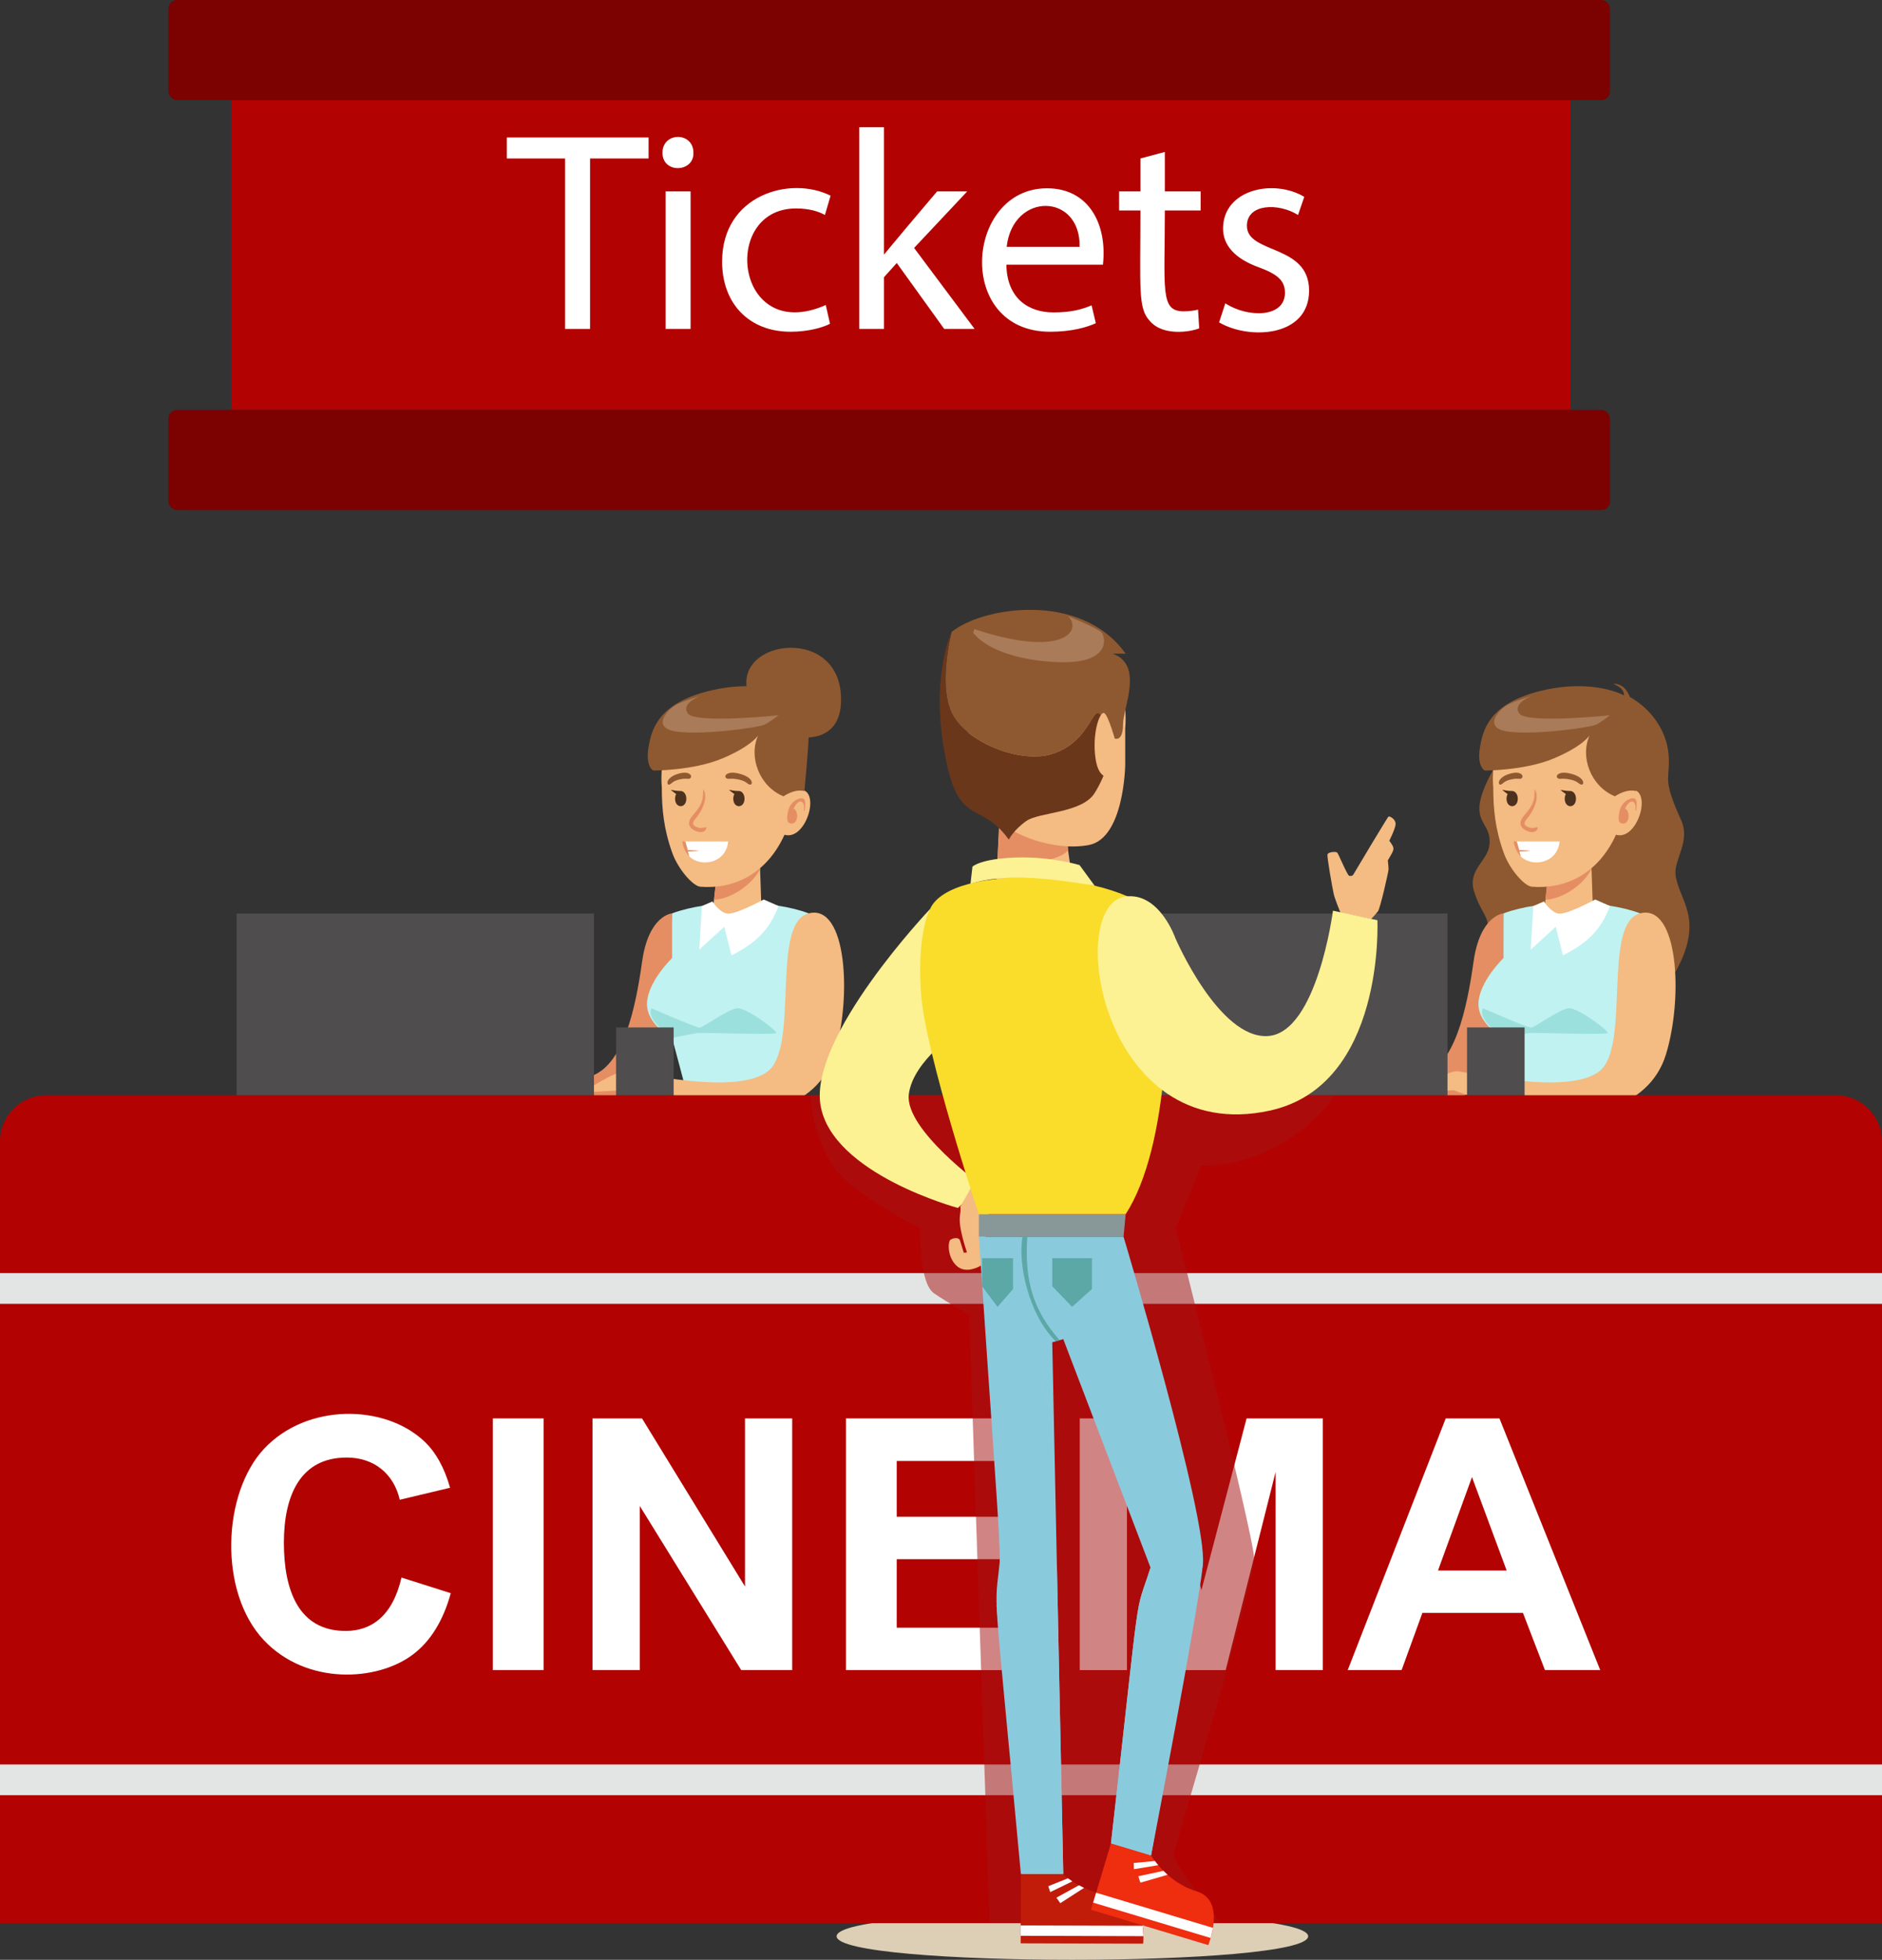 <?xml version="1.0" encoding="UTF-8"?><svg xmlns="http://www.w3.org/2000/svg" viewBox="0 0 2650.88 2759.79"><rect x="0" y="0" width="2650.88" height="2759.79" fill="#333333" stroke="none"/><defs><style>.cls-1{fill:#e3e5e5;}.cls-2{fill:#fff;}.cls-3{fill:#c0f2f1;}.cls-4{fill:#f4bb82;}.cls-5{fill:#8acadd;}.cls-6{fill:#6b371b;}.cls-7{fill:#4c311e;}.cls-8{fill:#c11b0a;}.cls-9{fill:#ef2d0f;}.cls-10{isolation:isolate;}.cls-11{fill:#b20202;}.cls-12{fill:#4f4d4d;}.cls-13{fill:#a81414;mix-blend-mode:multiply;opacity:.52;}.cls-14{fill:#5ba8a7;}.cls-15{fill:#ffe7d7;opacity:.24;}.cls-16{fill:#fcf193;}.cls-17{fill:#e58e63;}.cls-18{fill:#f9dd2a;}.cls-19{fill:#9be0dc;}.cls-20{fill:#8e5930;}.cls-21{fill:#ddceb6;}.cls-22{fill:#889899;}.cls-23{fill:#7c0101;}</style></defs><g class="cls-10"><g id="_ëîé_1"><g><path class="cls-21" d="m1178.41,2726.69c0,44.14,664.18,44.14,664.18,0s-664.18-44.14-664.18,0Z"/><g><path class="cls-17" d="m946.65,1286.22s-32.95,2.12-42.2,67.82-26.31,148.95-74.82,162.31c-48.51,13.36-115.31,8.22-115.31,8.22l13.36,28.78s112.47,13.36,159.52-8.22c47.05-21.58,62.23-111.67,62.23-111.67l-2.79-147.23Z"/><path class="cls-3" d="m946.65,1286.22c51.88-19.45,140.6-19.67,192.4,0,0,0,5.55,124.16,2.84,131.76-2.71,7.6-44.75,161.54-44.75,161.54h-119.04l-31.45-118.04s-36.48-18.58-35.31-48.99c1.17-30.41,35.31-63.35,35.31-63.35v-62.93Z"/><path class="cls-19" d="m917.68,1419.88s62.5,27.24,67.57,27.24,39.29-25.34,52.37-27.24c13.09-1.9,57.43,31.88,55.74,34.84-1.69,2.96-104.31-.84-110.65,0-6.33.84-36.06,6.76-36.06,6.76-12.43-9.08-35.98-27.88-28.98-41.6Z"/><path class="cls-4" d="m821.26,1538.36s44.82-30.8,60.24-29.78c15.42,1.03,155.74,34.86,200.22-.03,44.48-34.89,3.48-208.32,57.33-222.34,53.85-14.01,61,118.56,36.35,198.72-24.64,80.16-121.55,92.56-178.86,83.28-57.31-9.28-120.18-32.92-120.18-32.92l-55.1,3.06Z"/><g><path class="cls-4" d="m1010.63,1221.13l-6.63,62.05c6.82,27.77,51.5,28.55,68.71,1.39l-2.79-80.57-59.29,17.13Z"/><path class="cls-17" d="m1005.71,1267.11c24.59-1.29,54.69-21.98,64.88-43.61l-.03-9.33-62.53,31.26-2.32,21.68Z"/><path class="cls-4" d="m932.17,1108.07c0,31.13,2.62,59.08,14.79,93.04,8.25,23.03,29.05,46.74,39.57,47.58,46.94,3.71,93.04-17.48,118.5-73.16,33.55,9.91,56.24-79.17,10.8-61.28-10.19,4.01-12.35,7.1-12.35,7.1,0,0,17.9-62.36,8.03-93.84-9.88-31.49-75.78-58.5-131.97-28.86-56.18,29.63-47.39,109.43-47.39,109.43Z"/><path class="cls-17" d="m1133.29,1141.71s2.62-13.74-1.23-16.67c-3.86-2.93-18.68,1.54-22.23,18.21-3.55,16.67,2.78,16.82,6.64,16.36,3.86-.46,7.56-6.33,6.02-13.74-1.54-7.41-4.78-6.64-4.78-6.64,6.71-15.89,16.91-12.99,14.51,2.73l1.08-.26Z"/><path class="cls-17" d="m970.54,1158.7c.82-9.9,13.3-15.25,18.42-31.2,2.24-6.98.74-17.92,2.26-15.08,5.74,10.73-1.06,26.85-8.96,37.23-4.74,6.23-11.7,12.09,1.92,15.98,6.26,1.79,11.18-3.03,10.53.76-1.84,10.71-25.12,3.83-24.17-7.69Z"/><g><path class="cls-2" d="m968.63,1197.1l-3.46-12.11h60.45c-2.71,30.8-38.63,37.07-54.79,20.88l-2.07-6.8c21.67-1.18,21.53-.52-.12-1.97Z"/><path class="cls-17" d="m968.63,1197.1c21.65,1.45,21.79.79.12,1.97l2.07,6.8c-8.68-8.69-9.76-20.88-9.76-20.88,5.48,0,3.48-2.18,7.57,12.11Z"/></g><path class="cls-20" d="m1040.3,1089.23c-15.86-3.74-20.65,3.1-17.88,6.02,3.14,3.31,5.01-.21,17.81,2.43,11.67,2.41,11.71,6.36,15.97,7.19,4.62.9,5.7-10.55-15.9-15.64Z"/><path class="cls-20" d="m956.78,1089.23c14.41-3.79,18.38,3.24,16.02,6.02-2.86,3.37-4.34-.25-15.96,2.43-10.45,2.41-10.49,6.35-14.3,7.19-4.15.91-5.1-10.55,14.24-15.64Z"/><path class="cls-7" d="m958.78,1113.91c-13.52,0-19.25-5.46-6.35,4.33.23-.2-1.57,2.13-1.57,6.4,0,14.21,15.86,14.21,15.86,0,0-5.93-3.55-10.74-7.93-10.74Z"/><path class="cls-7" d="m1040.76,1113.91c-13.52,0-19.25-5.46-6.35,4.33.23-.2-1.57,2.13-1.57,6.4,0,14.21,15.86,14.21,15.86,0,0-5.93-3.55-10.74-7.93-10.74Z"/><path class="cls-20" d="m1067.82,1035.74c-13.61,30.07,1.59,71.63,35.67,85.6,7.97-5.04,19.6-10.19,29.56-7.28,7.36-84.8,11.53-109.82-8.26-132.33-5.09-11.87-10.76-18.34-23.65-19.08,8.48,4.29,15.23,8.03,15.23,16.6,0,0-43.6-24.28-116.93-6.44-73.33,17.84-82.25,55.49-86.21,81.26-3.96,25.77,6.94,31,6.94,31,0,0,56.15.22,97.11-16.96,40.96-17.18,50.54-32.37,50.54-32.37Z"/><path class="cls-20" d="m1052.81,973.43c-18.72-74.89,135.85-93.6,131.8,15.55-2.22,59.98-59.98,48.87-59.98,48.87l-71.83-64.42Z"/><path class="cls-15" d="m987.31,979.86s-28.88,10-18.51,24.81c10.37,14.81,127.73,2.59,127.73,2.59,0,0-13.33,10.74-20.73,13.7-7.4,2.96-78.27,14.07-120.03,9.63-41.76-4.44-14.36-32.77-2.33-38.69,12.03-5.92,33.88-12.03,33.88-12.03Z"/></g><path class="cls-2" d="m1075.72,1266.67s-40.08,21.84-51.58,19.83c-11.51-2.01-20.53-17.09-20.53-17.09l-15.02,6.53-3.63,61.3,35.18-32.14,10.2,40.28c33.35-16.9,53.47-35.2,66.21-69.58l-20.83-9.12Z"/></g><g><path class="cls-20" d="m2102.81,1084.74c-42.59,77.44.44,67.8-5.07,106.37-3.1,21.7-30.22,34.05-21.7,63.13,8.52,29.08,20.92,35.75,19.37,51.79-1.55,16.03,0,36.18,0,36.18,175.58,9.3,115.63,2.93,264.68,26.34,41.53-75.62,4.9-99.58,0-136.37-2.79-20.92,21.23-47.27,8.06-76.71-13.17-29.44-18.6-45.16-18.6-59s6.2-39.41-10.07-70.4c-16.27-30.99-43.55-44.34-43.55-44.34l-193.13,103.01Z"/><path class="cls-17" d="m2117.79,1286.22s-32.95,2.12-42.2,67.82c-9.25,65.7-26.31,148.95-74.82,162.31-48.51,13.36-115.31,8.22-115.31,8.22l13.36,28.78s112.47,13.36,159.52-8.22c47.05-21.58,62.23-111.67,62.23-111.67l-2.79-147.23Z"/><path class="cls-3" d="m2117.79,1286.22c51.88-19.45,140.6-19.67,192.4,0,0,0,5.55,124.16,2.84,131.76-2.71,7.6-44.75,161.54-44.75,161.54h-119.04l-31.45-118.04s-36.48-18.58-35.31-48.99c1.17-30.41,35.31-63.35,35.31-63.35v-62.93Z"/><path class="cls-19" d="m2088.82,1419.88s62.5,27.24,67.57,27.24,39.29-25.34,52.37-27.24c13.09-1.9,57.43,31.88,55.74,34.84-1.69,2.96-104.31-.84-110.65,0-6.33.84-36.06,6.76-36.06,6.76-12.43-9.08-35.98-27.88-28.98-41.6Z"/><path class="cls-4" d="m1992.4,1538.36s44.82-30.8,60.24-29.78c15.42,1.03,155.74,34.86,200.22-.03,44.48-34.89,3.48-208.32,57.33-222.34,53.85-14.01,61,118.56,36.35,198.72-24.64,80.16-121.55,92.56-178.86,83.28-57.31-9.28-120.18-32.92-120.18-32.92l-55.1,3.06Z"/><g><path class="cls-4" d="m2181.76,1221.13l-6.63,62.05c6.82,27.77,51.5,28.55,68.71,1.39l-2.79-80.57-59.29,17.13Z"/><path class="cls-17" d="m2176.85,1267.11c24.59-1.29,54.69-21.98,64.88-43.61l-.03-9.33-62.53,31.26-2.32,21.68Z"/><path class="cls-4" d="m2103.31,1108.07c0,31.13,2.62,59.08,14.79,93.04,8.25,23.03,29.05,46.74,39.57,47.58,46.93,3.71,93.04-17.47,118.5-73.16,33.56,9.92,56.22-79.17,10.8-61.28-10.19,4.01-12.35,7.1-12.35,7.1,0,0,17.9-62.36,8.03-93.84-9.88-31.49-75.78-58.5-131.97-28.86-56.18,29.63-47.38,109.43-47.38,109.43Z"/><path class="cls-17" d="m2304.43,1141.71s2.62-13.74-1.23-16.67-18.68,1.54-22.23,18.21c-3.55,16.67,2.78,16.82,6.64,16.36,3.86-.46,7.56-6.33,6.02-13.74-1.54-7.41-4.78-6.64-4.78-6.64,6.71-15.89,16.91-12.99,14.51,2.73l1.08-.26Z"/><path class="cls-17" d="m2141.68,1158.7c.82-9.9,13.3-15.25,18.42-31.2,2.24-6.98.74-17.92,2.26-15.08,5.74,10.73-1.06,26.85-8.96,37.23-4.74,6.23-11.7,12.09,1.92,15.98,6.26,1.79,11.18-3.03,10.53.76-1.84,10.71-25.12,3.83-24.17-7.69Z"/><g><path class="cls-2" d="m2139.77,1197.1l-3.46-12.11h60.45c-2.71,30.8-38.63,37.07-54.79,20.88l-2.07-6.8c21.67-1.18,21.53-.52-.12-1.97Z"/><path class="cls-17" d="m2139.77,1197.1c21.65,1.45,21.79.79.12,1.97l2.07,6.8c-8.68-8.69-9.76-20.88-9.76-20.88,5.48,0,3.48-2.18,7.57,12.11Z"/></g><path class="cls-20" d="m2211.44,1089.23c-15.86-3.74-20.65,3.1-17.88,6.02,3.14,3.31,5.01-.21,17.81,2.43,11.67,2.41,11.71,6.36,15.97,7.19,4.62.9,5.7-10.55-15.9-15.64Z"/><path class="cls-20" d="m2127.92,1089.23c14.41-3.79,18.38,3.24,16.02,6.02-2.86,3.37-4.34-.25-15.96,2.43-10.45,2.41-10.49,6.35-14.3,7.19-4.15.91-5.1-10.55,14.24-15.64Z"/><path class="cls-7" d="m2129.92,1113.91c-13.52,0-19.25-5.46-6.35,4.33.23-.2-1.57,2.13-1.57,6.4,0,14.21,15.86,14.21,15.86,0,0-5.93-3.55-10.74-7.93-10.74Z"/><path class="cls-7" d="m2211.9,1113.91c-13.52,0-19.25-5.46-6.35,4.33.23-.2-1.57,2.13-1.57,6.4,0,14.21,15.86,14.21,15.86,0,0-5.93-3.55-10.74-7.93-10.74Z"/><path class="cls-20" d="m2238.96,1035.74c-13.61,30.07,1.59,71.63,35.67,85.6,7.97-5.04,19.6-10.19,29.56-7.28,7.36-84.8,11.53-109.82-8.26-132.33-5.09-11.87-10.76-18.34-23.65-19.08,8.48,4.29,15.23,8.03,15.23,16.6,0,0-43.6-24.28-116.93-6.44-73.33,17.84-82.25,55.49-86.21,81.26-3.96,25.77,6.94,31,6.94,31,0,0,56.15.22,97.11-16.96,40.96-17.18,50.54-32.37,50.54-32.37Z"/><path class="cls-15" d="m2158.45,979.86s-28.88,10-18.51,24.81c10.37,14.81,127.73,2.59,127.73,2.59,0,0-13.33,10.74-20.73,13.7-7.4,2.96-78.27,14.07-120.03,9.63-41.76-4.44-14.36-32.77-2.33-38.69,12.03-5.92,33.88-12.03,33.88-12.03Z"/></g><path class="cls-2" d="m2246.86,1266.67s-40.08,21.84-51.58,19.83c-11.51-2.01-20.53-17.09-20.53-17.09l-15.02,6.53-3.63,61.3,35.18-32.14,10.2,40.28c33.35-16.89,53.47-35.2,66.21-69.58l-20.83-9.12Z"/></g><rect class="cls-12" x="867.77" y="1446.82" width="81.09" height="139.63"/><rect class="cls-12" x="2066.37" y="1446.82" width="81.09" height="139.63"/><rect class="cls-12" x="333.31" y="1286.43" width="503.31" height="300.02"/><rect class="cls-12" x="1535.55" y="1286.43" width="503.31" height="300.02"/><path class="cls-11" d="m64.92,1542.33h2521.03c35.83,0,64.92,29.09,64.92,64.92v1100.97H0v-1100.97c0-35.83,29.09-64.92,64.92-64.92Z"/><rect class="cls-1" y="1792.81" width="2650.88" height="43.25"/><rect class="cls-1" y="2484.78" width="2650.88" height="43.25"/><g><path class="cls-2" d="m565.52,2221.54l69.4,22c-10.64,38.69-28.33,67.42-53.08,86.2-50.53,38.36-150.21,43.63-210.24-20.07-64.02-67.93-58.41-206.53.24-269.36,60.24-64.55,170.11-63.26,225.84-10.52,16.12,15.15,28.21,36.91,36.27,65.28l-70.85,16.93c-8.27-36.21-35.92-59.48-74.72-59.48-65.61,0-88.5,53.77-88.5,119.93s20.14,124.28,87.05,124.28c35.7,0,66.05-20.64,78.58-75.2Z"/><path class="cls-2" d="m694.16,2351.87v-354.47h71.57v354.47h-71.57Z"/><path class="cls-2" d="m834.64,2351.87v-354.47h69.64l145.08,236.72v-236.72h66.49v354.47h-71.81l-142.9-231.16v231.16h-66.49Z"/><path class="cls-2" d="m1191.53,2351.87v-354.47h262.83v59.97h-191.26v78.58h177.96v59.72h-177.96v96.48h198.03v59.72h-269.6Z"/><path class="cls-2" d="m1520.86,2351.87v-354.47h107.12l64.32,241.8,63.59-241.8h107.36v354.47h-66.49v-279.03l-70.36,279.03h-68.91l-70.12-279.03v279.03h-66.49Z"/><path class="cls-2" d="m2253.98,2351.87h-77.86l-30.95-80.52h-141.69l-29.26,80.52h-75.92l138.07-354.47h75.68l141.93,354.47Zm-131.78-140.24l-48.84-131.54-47.88,131.54h96.72Z"/></g><path class="cls-13" d="m1141.66,1542.33s1.81,85.51,59.47,128.35c57.66,42.84,94.98,58.71,94.98,58.71,0,0-2.18,76.94,19.45,91.81,21.62,14.87,49.58,29.73,49.58,29.73l28.81,857.3h325.71s-66.22-83.58-66.22-95.4,115.07-381.37,112.95-419.59c-2.12-38.22-110.24-463.85-110.24-463.85l35.91-87.94c89.5,1.97,165.19-60.66,187.09-99.11h-737.47Z"/><g><path class="cls-4" d="m1888.14,1285.34s-7.81-18.94-9.53-26.41c-1.72-7.47-9.76-52.44-8.76-55.8s11.89-4.39,13.75-2.39c1.86,1.99,13.98,31.62,16.71,32.5,2.73.88,5.22-.24,5.79-1.42.56-1.18,48.01-80.53,49.57-81.83,1.56-1.3,10.87,3.82,10.05,11.09-.83,7.27-8.82,22.8-8.82,22.8,8.54,11.82,7.44,11.19-2.06,27.73,0,0,1.01,9.39.98,12.72-.03,3.33-11.71,54.66-14.83,58.88-3.12,4.22-9.64,10.88-9.64,10.88l-43.19-8.75Z"/><path class="cls-16" d="m1309.95,1280.19s-170.58,179.52-154.19,276.35c16.39,96.83,193.42,144.51,193.42,144.51l34.08-31.28s-108.53-78.96-103.21-128.12c5.31-49.16,75.33-93.85,75.33-93.85l-45.44-167.6Z"/><g><path class="cls-8" d="m1437.92,2638.85l-.29,97.72,172.53.5s6.97-67.72-37.26-67.85c-44.23-.13-76.02-30.2-76.02-30.2l-58.97-.17Z"/><polygon class="cls-2" points="1437.67 2726.02 1610.57 2726.52 1609.63 2711.93 1437.71 2711.43 1437.67 2726.02"/><polygon class="cls-2" points="1504.28 2645.03 1476.52 2656.18 1479.28 2664.51 1510.5 2649.34 1504.28 2645.03"/><polygon class="cls-2" points="1519.74 2654.85 1488.03 2672.31 1493.43 2680.1 1526.99 2658.51 1519.74 2654.85"/></g><g><path class="cls-9" d="m1564.86,2595.82l-28.17,93.57,165.21,49.73s26.01-62.91-16.34-75.66c-42.35-12.75-64.23-50.65-64.23-50.65l-56.47-17Z"/><polygon class="cls-2" points="1539.73 2679.29 1705.3 2729.13 1708.56 2714.88 1543.94 2665.32 1539.73 2679.29"/><polygon class="cls-2" points="1626.7 2620.69 1596.91 2623.45 1597.18 2632.22 1631.42 2626.6 1626.7 2620.69"/><polygon class="cls-2" points="1638.7 2634.51 1603.33 2642.19 1606.29 2651.2 1644.61 2640.09 1638.7 2634.51"/></g><path class="cls-4" d="m1368.82,1670.68s23.37,2.55,25,17.23c1.63,14.67-12.5,94.57-12.5,94.57,0,0-20.52,12.64-33.97,0-13.45-12.64-12.23-34.24-8.56-36.69,3.67-2.45,11.82-4.08,13.45,1.22,1.63,5.3,5.3,17.12,5.3,17.12l4.48-.41c-17.14-52.23-6.98-51.5-9.41-64.42l16.2-28.62Z"/><g><path class="cls-4" d="m1499.88,1165.19l10.27,72.41c-10.59,32.48-79.86,33.24-106.45,1.62l4.32-94.02,91.86,19.99Z"/><path class="cls-17" d="m1405.09,1208.92c43.62,17.05,95.83-2.72,99.31-11.88v-5.02l-96.38-36.02-2.93,52.92Z"/><path class="cls-4" d="m1584.9,1025.95v51.15s-1.26,103.75-51.51,112.94c-50.25,9.19-108.61-15.67-125.36-34.04-16.75-18.37-24.86-51.33-24.86-51.33-32.43,9.58-55.39-61.03-34.94-70.79,0,0,10.45-5.4,22.33-.72,11.89,4.68,14.41,8.29,14.41,8.29,0,0-20.89-72.77-9.37-109.51,11.53-36.74,88.44-68.27,154-33.68,65.56,34.58,55.3,127.71,55.3,127.71Z"/><path class="cls-17" d="m1350.2,1065.22s-3.06-16.03,1.44-19.45,21.79,1.8,25.94,21.25c4.14,19.45-3.24,19.63-7.75,19.09-4.5-.54-8.83-7.39-7.02-16.03,1.8-8.65,5.58-7.75,5.58-7.75-7.81-18.52-19.74-15.19-16.93,3.18l-1.26-.3Z"/><path class="cls-20" d="m1581.82,1020.11c0-23.36,29.67-83.87-14.62-99.59h18.29c-63.35-88.74-202.13-65.65-245.06-30.64,0,0-19.23,73.47,0,114.04,19.23,40.57,95.84,71.91,141.11,57.98,72.65-22.35,52.53-110.24,86.51-13.5,1.25-5.3,1.93-8.44,1.93-8.44,0,0,11.84,5.37,11.84-19.85Z"/><path class="cls-6" d="m1481.54,1061.9c-45.27,13.93-121.87-17.41-141.11-57.98-19.23-40.57,0-114.04,0-114.04,0,0-27.43,57.94-12.1,156.97,19.25,124.43,49.41,75.69,92.62,135.52,0,0,6.81-13.84,24.91-26.38,18.11-12.54,78.16-10.81,95.91-39.09,16.22-25.84,22.78-53.69,26.28-68.52-33.99-96.73-13.86-8.85-86.51,13.5Z"/><path class="cls-4" d="m1572.78,1049.23s-12.02-45.31-18.29-45.31-16.19,29.77-11.49,63.72c4.7,33.95,22.98,26.12,22.98,26.12l6.8-44.53Z"/><path class="cls-15" d="m1372.42,885.89c125.18,41.58,152.54,1.96,132.1-18.25,0,0,41.31,17,46.82,22.75,5.52,5.75,17.01,48.05-71.21,41.55-88.22-6.49-109.29-41.05-109.29-41.05l1.58-5.01Z"/></g><path class="cls-18" d="m1309.95,1280.19c29.61-66.54,269.39-55.87,327,15.64,13.78,112.97,10.29,318.56-51.47,414.15h-206.68s-75.55-226.44-81.51-311.36c-5.96-84.92,12.66-118.44,12.66-118.44Z"/><polygon class="cls-22" points="1378.8 1709.99 1378.8 1741.65 1582.58 1741.65 1585.49 1709.99 1378.8 1709.99"/><path class="cls-5" d="m1378.8,1741.65c34.96,518.96,32,424.95,24.9,519.55l35.86,377.65h58.1l-15.52-748.6,15.52-4.47,122.9,321.79c-23.84,74.49-11.74,1.98-55.71,388.26l56.47,17s66.28-342.69,72.98-409.72c6.7-67.04-111.73-461.45-111.73-461.45h-203.78Z"/><path class="cls-14" d="m1447.01,1741.65c-4.53,66.25,10.79,105.91,45.44,145.63l-5.41,1.56c-38.07-37.56-53.65-109.18-46.74-147.19h6.7Z"/><polygon class="cls-14" points="1482.14 1771.81 1538.01 1771.81 1538.01 1815.24 1510.08 1840.34 1482.14 1811.29 1482.14 1771.81"/><polygon class="cls-14" points="1383.27 1771.81 1426.9 1771.81 1426.9 1815.24 1405.09 1840.34 1383.27 1811.29 1383.27 1771.81"/><path class="cls-16" d="m1655.58,1321.16s61.08,142.27,130.35,137.8c69.27-4.47,91.62-176.54,91.62-176.54l62.57,13.41s11.17,232.74-151.58,268.16c-237.62,51.72-289.61-290.47-203.05-301.53,47.75-6.1,70.09,58.7,70.09,58.7Z"/><path class="cls-16" d="m1366.98,1244.49c51.79-15.65,113.83-7.18,174.79,2.68l-21.2-28.98s-40.22-12.29-89.94-10.61c-49.72,1.68-60.89,12.85-60.89,12.85l-2.75,24.07Z"/><path class="cls-5" d="m1620.57,2207.57l35.75,17.13,37.99-21.6-72.98,409.72-56.47-17c43.97-386.31,31.87-313.77,55.71-388.26Z"/><path class="cls-5" d="m1408.8,2193.23l65.03,27,14.8-17.13,9.03,435.75h-59.74c-40.94-443.08-37.26-359.84-29.12-445.62Z"/></g></g><rect class="cls-11" x="326.15" y="140.91" width="1885.74" height="436.36"/><rect class="cls-23" x="237.24" width="2030.44" height="140.91" rx="12" ry="12"/><rect class="cls-23" x="237.24" y="577.27" width="2030.44" height="140.91" rx="12" ry="12"/><g><path class="cls-2" d="m795.93,223.17h-82v-29.6h199.6v29.6h-82.4v240h-35.2v-240Z"/><path class="cls-2" d="m976.73,215.17c.93,27.84-43.6,29.73-43.6,0s43.6-29.92,43.6,0Zm-39.2,248v-193.6h35.2v193.6h-35.2Z"/><path class="cls-2" d="m1169.12,455.96c-9.2,4.8-29.6,11.2-55.6,11.2-58.4,0-96.4-39.6-96.4-98.8,0-93.83,95.72-121.33,152.8-92.8l-8,27.2c-8.4-4.8-21.6-9.2-40.8-9.2-107.03,0-85.73,192.2,42,136l6,26.4Z"/><path class="cls-2" d="m1245.13,358.36c.69,0-.35-.42,74.8-88.8h42.4l-74.8,79.6,85.2,114h-42.8l-66.8-92.8-18,20v72.8h-34.8V179.17h34.8v179.2Z"/><path class="cls-2" d="m1417.52,372.76c.8,47.6,31.2,67.2,66.4,67.2,25.2,0,40.4-4.4,53.6-10l6,25.2c-12.4,5.6-33.6,12-64.4,12-134.35,0-119.68-202-4.4-202,59.03,0,85.11,50.67,78.8,107.6h-136Zm103.2-25.2c1.36-75.94-93.89-77.62-102.8,0h102.8Z"/><path class="cls-2" d="m1640.72,213.97v55.6h50.4v26.8h-50.4c0,112-6.87,142,26.4,142,9.2,0,16-1.2,20.4-2.4l1.6,26.4c-11.92,4.91-50.45,11.43-69.2-10-17.31-18-13.6-44.87-13.6-156h-30v-26.8h30v-46.4l34.4-9.2Z"/><path class="cls-2" d="m1725.92,427.16c31.39,20.52,84,20.64,84-14.8,0-16.8-10-26-36-35.6-34.8-12.4-51.2-31.6-51.2-54.8,0-55.29,71.02-70.51,114.4-44.8l-8.8,25.6c-27.29-17.24-72-16.2-72,15.2,0,40.17,87.6,25.44,87.6,91.2s-84.49,69.69-126.8,44.8l8.8-26.8Z"/></g></g></g></svg>